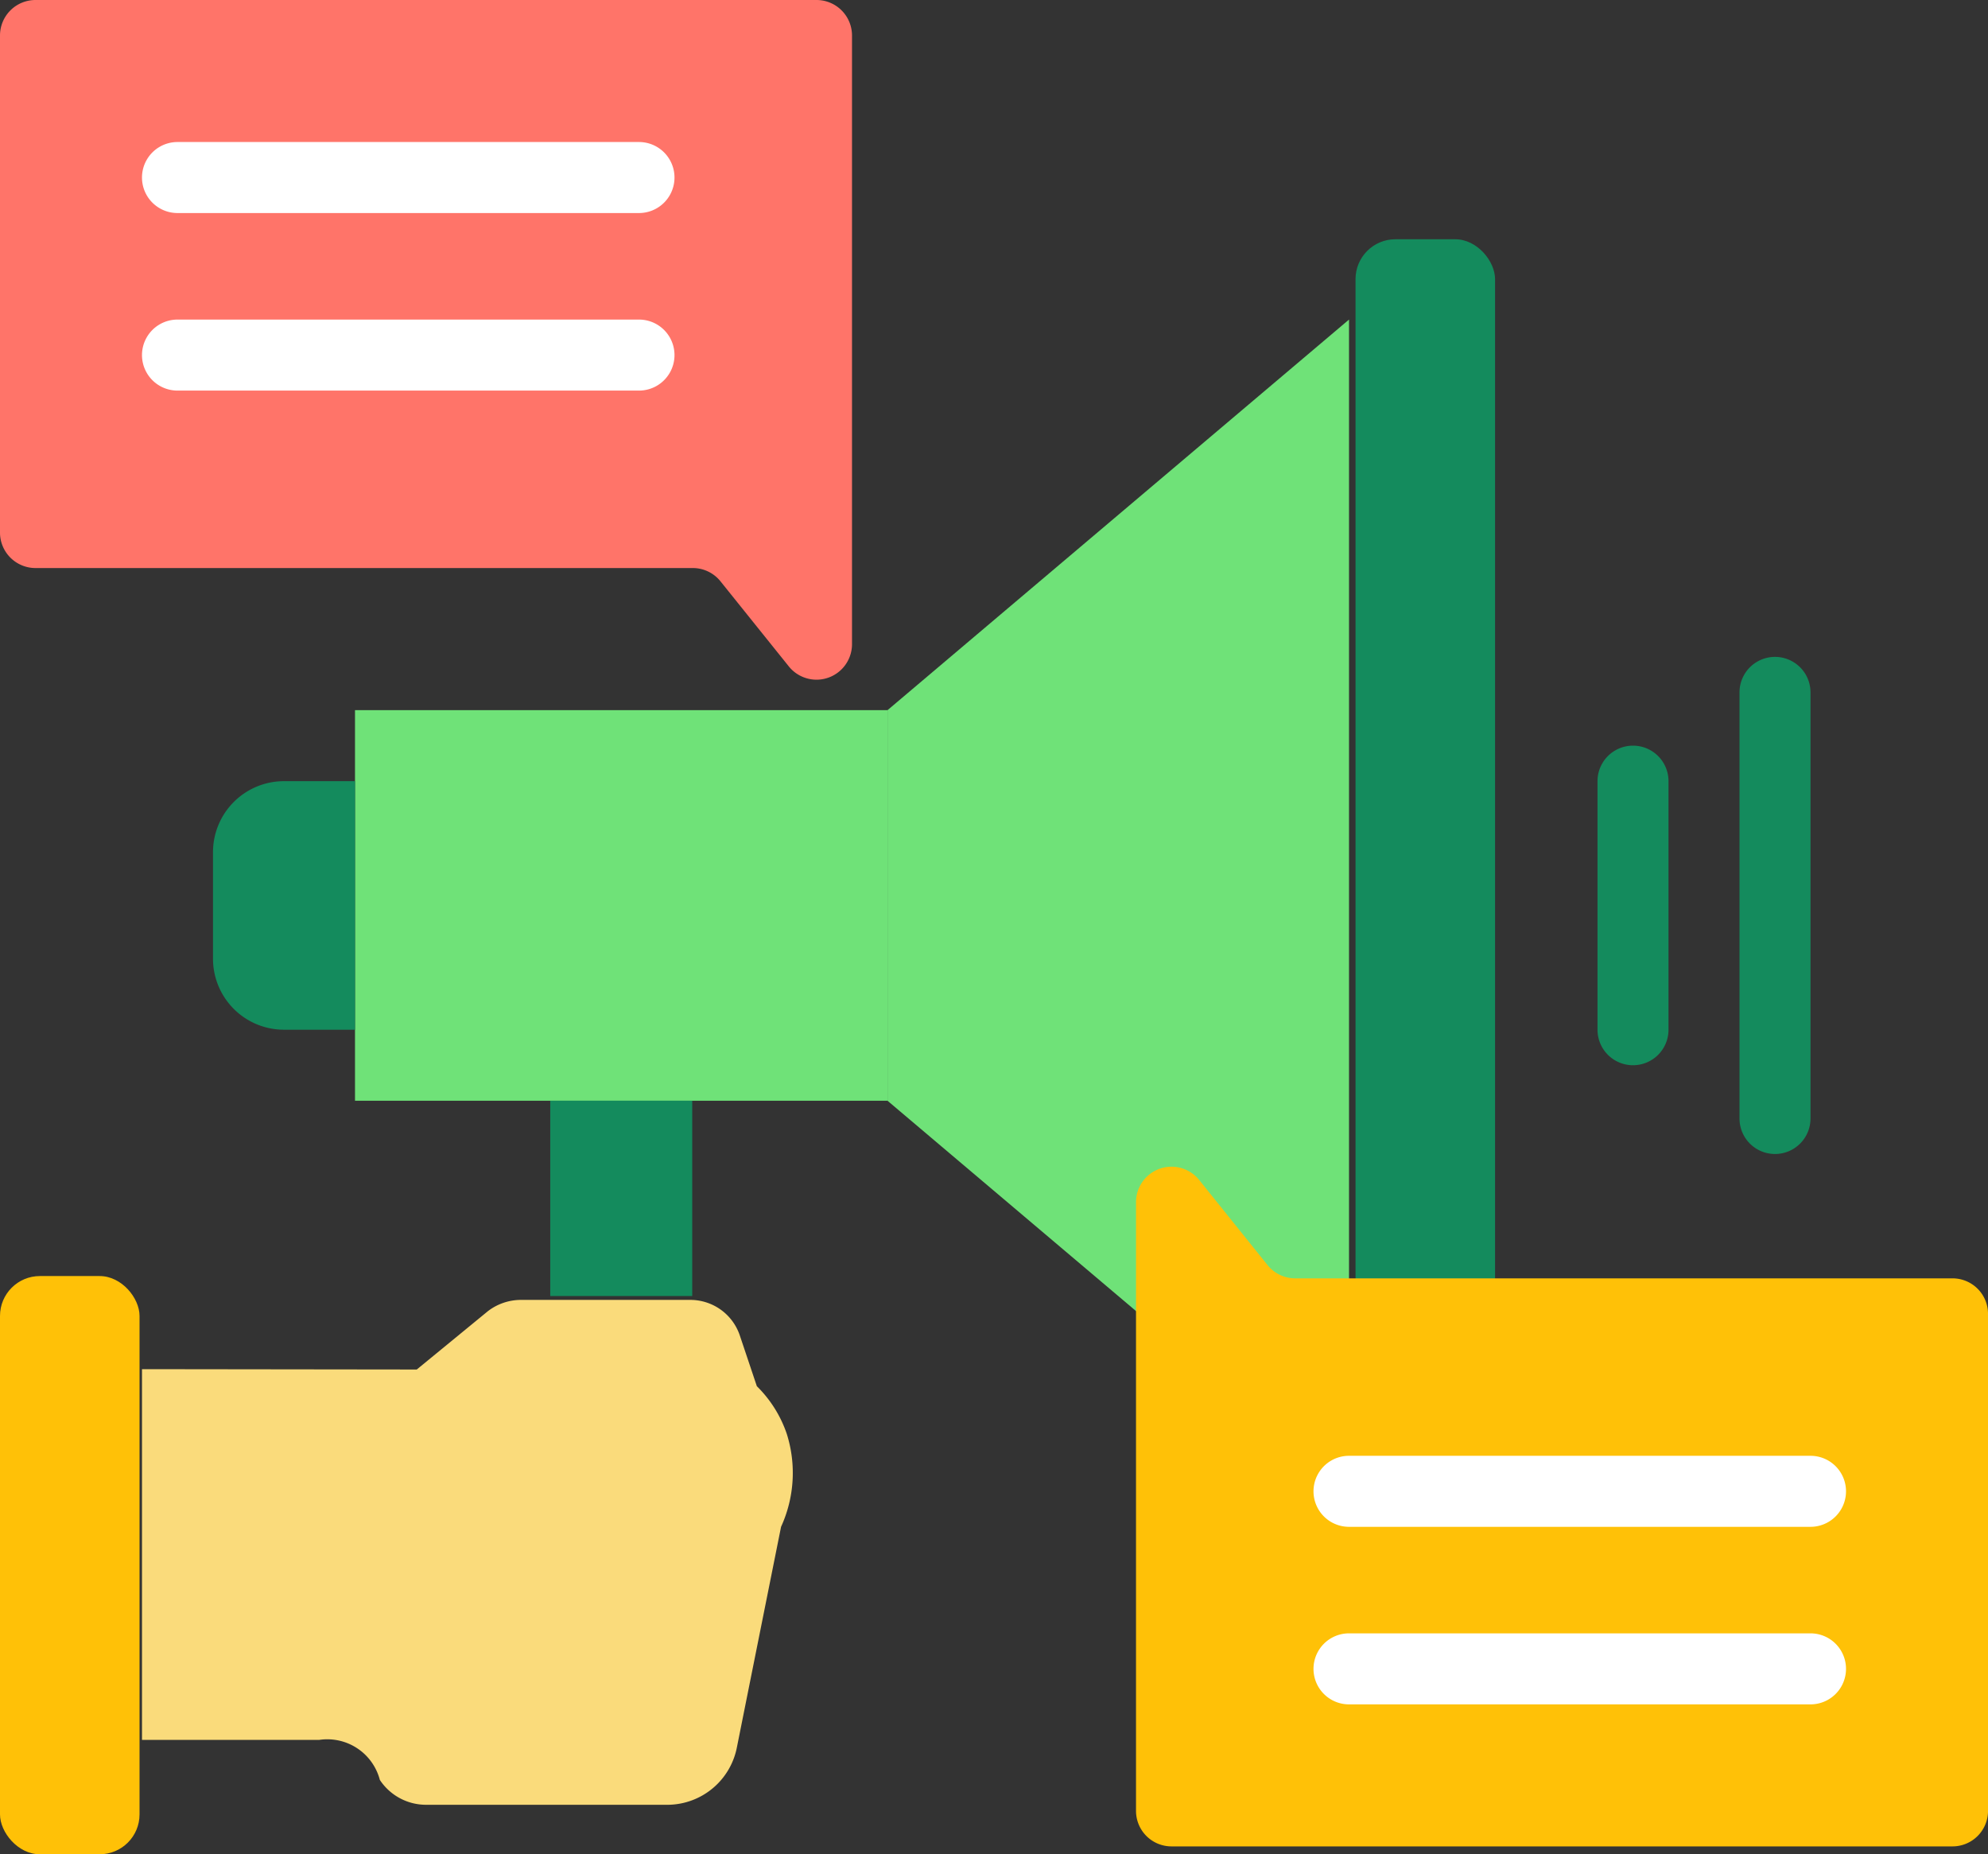 <?xml version="1.0" encoding="UTF-8"?>
<svg xmlns="http://www.w3.org/2000/svg" width="99.728" height="93" viewBox="0 0 99.728 93">
  <rect x="0" y="0" width="99.728" height="93" fill="#333333" stroke="none"/>
  <g id="filled_outline" data-name="filled outline" transform="translate(-4 -6)">
    <path id="パス_110868" data-name="パス 110868" d="M5.781,6H44.96a1.781,1.781,0,0,1,1.781,1.781V38.323a1.781,1.781,0,0,1-3.17,1.1l-3.419-4.256a1.781,1.781,0,0,0-1.389-.677H5.781A1.781,1.781,0,0,1,4,32.713V7.781A1.781,1.781,0,0,1,5.781,6Z" transform="translate(0)" fill="#ff7469"/>
    <path id="パス_110869" data-name="パス 110869" d="M21.784,46.1l3.562-2.921a2.725,2.725,0,0,1,1.638-.57h8.53a2.618,2.618,0,0,1,2.475,1.781l.855,2.547a6.108,6.108,0,0,1,1.5,2.386,6.5,6.5,0,0,1-.285,4.666L37.847,65.031a3.562,3.562,0,0,1-3.437,2.9H22.247a2.778,2.778,0,0,1-2.315-1.247A2.725,2.725,0,0,0,16.9,64.675H8V46.083Z" transform="translate(3.123 28.587)" fill="#fadb7b"/>
    <rect id="長方形_7690" data-name="長方形 7690" width="7" height="29" rx="2" transform="translate(11 99) rotate(180)" fill="#ffc107"/>
    <path id="パス_110870" data-name="パス 110870" d="M14,26H40.713V45.59H14Z" transform="translate(7.809 15.617)" fill="#6fe278"/>
    <path id="パス_110871" data-name="パス 110871" d="M29,34.59,52.151,15V73.769L29,54.179Z" transform="translate(19.522 7.028)" fill="#6fe278"/>
    <g id="グループ_15530" data-name="グループ 15530" transform="translate(14.685 18.466)">
      <rect id="長方形_7691" data-name="長方形 7691" width="7" height="66" rx="2" transform="translate(57.315 -0.466)" fill="#148b5d"/>
      <path id="パス_110872" data-name="パス 110872" d="M19.5,37h7.123v9.795H19.5Z" transform="translate(-2.582 5.741)" fill="#148b5d"/>
      <path id="パス_110873" data-name="パス 110873" d="M13.562,28h3.562V40.466H13.562A3.562,3.562,0,0,1,10,36.9V31.562A3.562,3.562,0,0,1,13.562,28Z" transform="translate(-10 -1.287)" fill="#148b5d"/>
    </g>
    <path id="パス_110874" data-name="パス 110874" d="M76.96,72.949H37.781A1.781,1.781,0,0,1,36,71.168V40.626a1.781,1.781,0,0,1,3.17-1.1l3.419,4.256a1.781,1.781,0,0,0,1.389.677H76.96a1.781,1.781,0,0,1,1.781,1.781V71.168A1.781,1.781,0,0,1,76.96,72.949Z" transform="translate(24.988 25.656)" fill="#ffc107"/>
    <path id="パス_110875" data-name="パス 110875" d="M32.932,18.562H9.781a1.781,1.781,0,1,1,0-3.562H32.932a1.781,1.781,0,0,1,0,3.562Z" transform="translate(3.123 7.028)" fill="#fff"/>
    <path id="パス_110876" data-name="パス 110876" d="M65.932,50.562H42.781a1.781,1.781,0,0,1,0-3.562H65.932a1.781,1.781,0,1,1,0,3.562Z" transform="translate(28.892 32.015)" fill="#fff"/>
    <path id="パス_110877" data-name="パス 110877" d="M65.932,55.562H42.781a1.781,1.781,0,0,1,0-3.562H65.932a1.781,1.781,0,1,1,0,3.562Z" transform="translate(28.892 35.92)" fill="#fff"/>
    <path id="パス_110878" data-name="パス 110878" d="M50.781,43.028A1.781,1.781,0,0,1,49,41.247V28.781a1.781,1.781,0,1,1,3.562,0V41.247A1.781,1.781,0,0,1,50.781,43.028Z" transform="translate(35.139 16.398)" fill="#148b5d"/>
    <path id="パス_110879" data-name="パス 110879" d="M54.781,49.432A1.781,1.781,0,0,1,53,47.651V26.281a1.781,1.781,0,1,1,3.562,0v21.37A1.781,1.781,0,0,1,54.781,49.432Z" transform="translate(38.262 14.446)" fill="#148b5d"/>
    <path id="パス_110880" data-name="パス 110880" d="M32.932,13.562H9.781a1.781,1.781,0,0,1,0-3.562H32.932a1.781,1.781,0,0,1,0,3.562Z" transform="translate(3.123 3.123)" fill="#fff"/>
  </g>
</svg>
